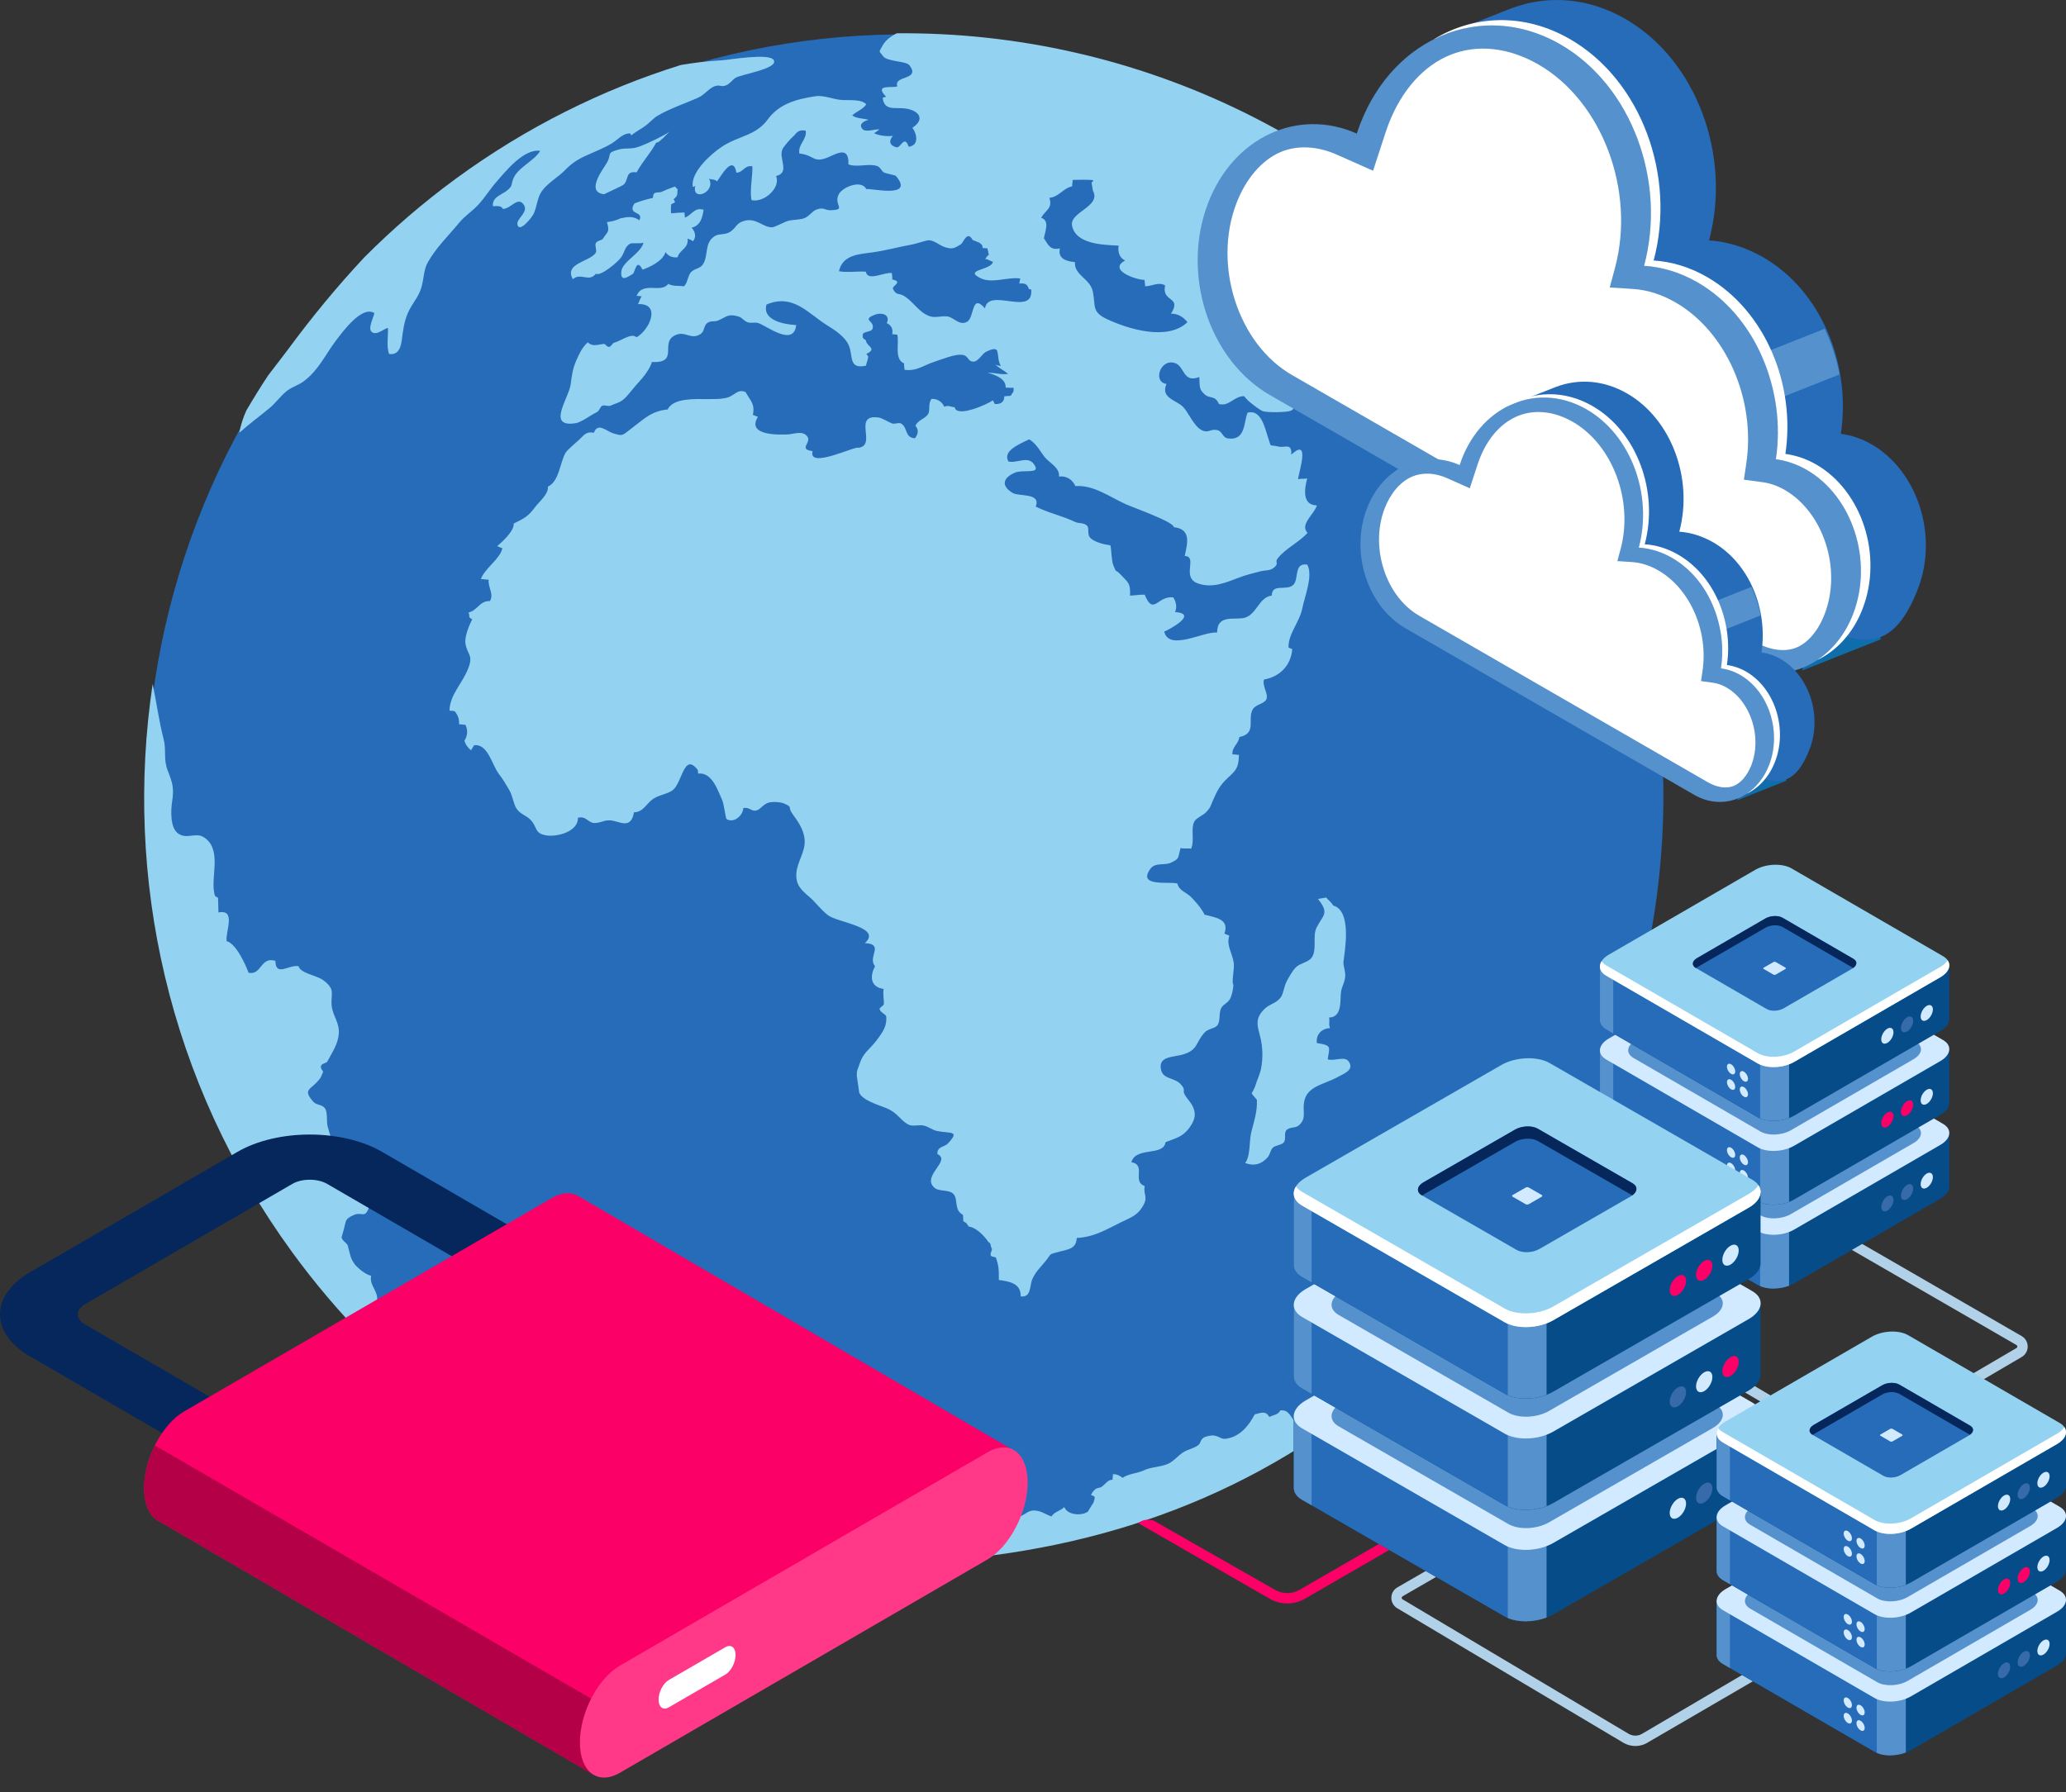 <?xml version="1.0" encoding="utf-8"?>
<!-- Generator: Adobe Illustrator 16.0.0, SVG Export Plug-In . SVG Version: 6.00 Build 0)  -->
<!DOCTYPE svg PUBLIC "-//W3C//DTD SVG 1.1//EN" "http://www.w3.org/Graphics/SVG/1.1/DTD/svg11.dtd">
<svg version="1.1" id="Layer_1" xmlns="http://www.w3.org/2000/svg" xmlns:xlink="http://www.w3.org/1999/xlink" x="0px" y="0px"
	 width="558.902px" height="485.001px" viewBox="0 0 558.902 485.001" enable-background="new 0 0 558.902 485.001"
	 xml:space="preserve">
<rect x="0" y="0" width="558.902" height="485.001" fill="#333333" stroke="none"/>
<g>
	<path fill="#266CB9" d="M410.519,93.919c66.82,91.95,46.79,220.9-44.76,288.01c-91.55,67.12-219.94,46.98-286.76-44.96
		c-66.82-91.96-46.78-220.9,44.77-288.02C215.329-18.161,343.699,1.969,410.519,93.919z"/>
	<g>
		<path fill="#93D3F1" d="M190.338,56.759c-2.51-0.77-3.18,1.47-5.06,2.12c-0.01-0.44-0.09-0.93-0.12-1.38
			c-1.29,0.01-2.38,0.09-3.6,0.24c-0.08-0.33-0.08-1.88,0.02-2.45c0.17-0.16,0.75-0.34,1-0.51c0.06-0.38-0.39-0.6-0.27-0.96
			c1.15-0.91,0.87-1.29,0.99-2.61c-0.17-0.17-0.56-0.59-0.74-0.74c-0.95,0.31-3.19,1.22-3.55,1.42c-0.8,0.45-2.42-0.42-2.35,1.64
			c-1.6,0.36-4.9,1.28-5.14,1.67c-1.8,3.09,2.79,1.83,1.42,4.41c-1.66-1.27-3.41-0.89-5.1-0.52c-1.19,0.57-2.36,0.86-3.64,1
			c0.8,2.86,0.16,2.5-1.07,4.48c-0.33,0.53-1.37,0.42-1.87,1.1c-0.52,0.71,0.37,2.1-0.15,2.81c-1.75,2.41-8.55,2.77-6.14,7.07
			c2.09-1.9,4.39,0.94,6.22-1.48c1.32,0.76,5.81-3.08,6.75-4.31c1.17-1.54,0.92-2.85,2.49-3.81c0.46-0.28,2.79,0.06,3.65-0.29
			c-0.69,2.89-5.64,5.07-5.98,7.7c-0.4,3.19,1.87,1.49,3.08,0.76c0.63-0.38,0.97-4.49,2.64-1.15c2.18-0.78,5.57-2.42,6.21-4.76
			c0.75,1.07,1.89,1.6,3.28,1.4c0.52-2.06,3.06-2.36,2.7-5.08c0.3,0.22,1.01,0.35,1.43,0.75c1.08-1.16,0.55-2.69-0.33-3.68
			C189.519,61.099,190.048,58.74,190.338,56.759z"/>
		<path fill="#93D3F1" d="M163.418,52.559c-0.04-0.01,4.85-2.26,5.18-2.51c1.6-1.26,0.43-3.9,3.61-3.41
			c1.77-3.19,3.64-4.98,5.3-8.02c0.92-0.14,1.19-0.77,1.79-1.17l1.85-1.85c-1.14,0.94-7.24,3.92-9.23,4.37
			c-1.65,0.37-2.87,0.05-4.43,0.46c-3.68,0.96-1.85,1.16-3.35,3.68C163.188,45.729,158.298,51.979,163.418,52.559z"/>
		<g>
			<path fill="#93D3F1" d="M77.139,106.159c1.68-1.5,3.41-1.74,5.17-3.1c3.97-3.05,5.64-7.02,8.63-10.98
				c1.74-2.28,6.98-9.5,10.33-7.36c-0.14,1.06-1.78,3.99-0.79,5.02c1.23,1.28,3.44-0.84,4.47-1.02c0.11,2.17-0.47,5.1,0.33,7.08
				c3.32,0.43,3.33-3.38,3.66-5.64c0.39-2.66,0.87-4.77,2.27-7.15c1.19-1.99,2.22-3.2,2.84-5.43c0.65-2.34,0.56-4.64,1.73-6.68
				c2.34-4.08,5.52-7.08,8.42-10.61c1.54-1.87,3.65-3.2,5.24-4.94c1.8-1.97,3.15-4.2,4.88-6.17c2.51-2.88,7.39-9,11.82-8.36
				c-1.61,2.7-5.67,4.31-7.09,7.13c-0.96,1.92-0.08,2.22-2.01,3.7c-1.47,1.12-4.04,1.78-3.67,4.16c1.11-0.06,2.19-0.22,2.72,0.74
				c2.16-0.15,3.83-3.2,5.38-1.44c1.95,2.19-1.86,3.96-1.49,5.67c0.52,2.37,3.92-1.94,4.4-2.96c0.91-1.97,0.95-4.39,2.25-6.17
				c1.59-2.17,4.39-3.74,6.24-5.63c1.68-1.71,3.09-2.7,5.35-3.76c2.42-1.12,5.08-2.12,7.35-3.5c1.49-0.91,3.1-2.86,4.94-2.63
				c0.04,0.04,0.23,0.44,0.27,0.49c1.09-0.89,2.61-1.72,3.72-2.5c1.02-0.73,2.33-2.15,3.24-2.71c3.07-1.87,7.54-3.4,11.05-4.94
				c2.11-0.93,3.2-3.02,5.24-3.3c0.89-0.11,1.24,0.41,2.45-0.1c1.02-0.44,1.72-1.51,2.47-1.99c1.58-1,11.71-2.48,10.37-4.81
				c-1.16-2.02-12.11-0.04-14.18,0.06c-3.66,0.19-7.31,0.64-10.96,1.26c-21.24,6.63-41.77,16.81-60.75,30.68
				c-9.01,6.6-17.33,13.78-24.96,21.46c-7.35,7.88-14.15,16.13-20.59,24.88c-1.75,2.37-3.59,4.65-5.33,6.97
				c-2.06,3.12-4.03,6.29-5.91,9.51c-0.85,1.89-1.51,3.88-1.9,6.02c2.61-2.35,5.51-4.47,8.21-6.71
				C74.438,109.159,75.659,107.479,77.139,106.159z"/>
			<path fill-rule="evenodd" clip-rule="evenodd" fill="#93D3F1" d="M299.438,86.339c-4.08-1.93-3.04-3.4-3.78-7.34
				c-0.7-3.68-5.11-4.43-4.86-8.08c-2.29-0.19-4.72-0.9-4.07-3.7c-2.76,0.62-3.24-1.18-4.32-2.73c0.24-1.78,1.7-4.79-0.76-5.56
				c1.26-2.18,3.17-2.51,2.23-5.41c2.6-0.19,3.7-2.62,6.17-3.09c-0.06-0.51,0.17-1.22,0.12-1.73c1.79-0.09,3.65-0.09,5.44,0.01
				c0.32,0.61-0.27,0.42-0.32,0.67l0.37,2.23c2.35,4.25-6.27,5.74-5.65,9.36c0.89,5.15,8.46,5.29,12.62,5.5
				c-0.3,1.67,0.2,3.31,1.75,4.02c-4.82,2.62,3.14,5.32,5.28,5.24c-0.06,0.53,0.17,1.23,0.11,1.74c1.93-0.01,3.56-1.28,5.42-0.25
				c-1.03,4.69,4.66,2.86,1.59,7.66c1.88-0.03,3.37,0.9,4.45,2.3C315.869,92.379,305.028,88.979,299.438,86.339z M266.458,83.429
				c-3.78-4.24-2.74,2.52-4.88,3.66c-2.04,1.08-3.42-1.08-5.11-1.43c-1.52-0.31-3.32,0.42-4.81-0.05c-2.91-0.93-4.23-3.52-6.62-5.22
				c-2-1.41-2.48-0.2-3.47-2.22c-0.38-0.8,2.92-1.89-0.2-2.55c0.07-0.49-0.05-1.23-0.11-1.74c-2.21-0.26-6.57,2.37-7.02-0.37
				c-2.56-0.15-4.77,0.3-7.29-0.11c1.03-4.48,5.34-4.6,9.21-5.13c3.39-0.47,7.48-1.57,10.7-2.14c1-0.18,3.92-1.17,4.42-1.13
				c1.72,0.14,2.76,1.38,4.36,1.88c2,0.64,2.52,0.3,4.26-0.75c0.76-0.46,1.72-3.93,3.23-1.19l1.85,0.74
				c0.44,0.5,0.92,0.49,0.79,1.42c0.44,0.06,0.92,0.09,1.36,0.12c0.11,0.56,0.27,1.24,0.38,1.73c-0.59,0.37-0.6,0.74-1.02,1.12
				c0.89,0.06,1.35,0.59,2.13,0.76c-0.42,2.34-8.19,2.11-3.28,4.48c3.09,1.49,7.46-0.47,10.69,0.06c-0.17,0.43-0.18,0.98-0.28,1.36
				c1.58-0.16,2.16,0.16,2.6,1.48l0.62,0.13C279.628,85.889,267.449,77.589,266.458,83.429z M440.469,146.859
				c-6.56-18.22-15.77-35.83-27.75-52.27c-41.14-56.46-105.29-86.15-170.12-85.58c-1.69,0.86-3.08,1.94-3.82,3.29
				c-1.14,2.08-1.02,1.28,0.09,2.88c1.07,1.55,6.28,1.31,7.16,2.48c3.13,4.16-4.4,2.63-3.27,5.71c-1.3,0.55-6.46-0.74-3.06,2.79
				c-0.26,0.14-0.7,0.16-0.92,0.32c0.48,3.68,3.37,2.47,6.24,2.89c3.54,0.53,5.38,2.85,1.81,5.2c1.28,1.76,1.82,4.79-1,5.14
				c-1.19-3.38-2.15,0.41-3.3,0.15c-1.35-0.32-2.5-1.28-0.98-3.09c-1.77,0.19-3.77-0.07-5.09-0.72c0.38-0.2,1.14-0.84,1.5-1.03
				c-1.16-0.12-3.69,0.78-4.5,0.03c-1.47-1.38,0.32-2.37,1.54-2.62c-1.65-0.46-3.2-0.31-4.46-1.19c1.12-1.1,2.83-1.57,3.81-2.99
				c-1.27-1.51-4.83-1.06-6.61-1.19c-2.28-0.15-4.84-1.36-7.13-1.02c-5.44,0.81-9.9,2.16-12.93,6.3c-3.28,4.48-8.01,4.39-12.59,7.49
				c-3.02,2.07-8.19,6.77-7.69,10.61c0.25,0.38,0.61-0.2,0.7-0.18c-1.08,4.42,5.67,1.83,3.71-1.92c0.8,0.37,1.35,0.05,2.19,0.72
				c0.85-1.07,4.32-7.53,5.22-2.32c1.98-0.16,2.15-2.1,4.33-1.74c0.06,2.9-0.76,6.36-0.26,9.14c3.25,0.85,8.02-3.28,6.65-6.51
				c3.89-0.91,0.64-4.71,1.72-7.22c0.34-0.78,2.28-2.94,2.66-3.25c1.18-0.96,1.35-2.22,3.65-1.8c0.36,2.46-2.14,3.66-1.73,6.18
				c4.13,0.39,3.69,2.86,8.09,0.89c2.61-1.18,5.36-2.63,5.19,2.06c2.49,0.9,5.36-0.36,7.74,0.43c0.99,0.32,1.22,1.47,1.93,1.79
				c0.47,0.22,3.01,0.7,3.16,0.88c5.43,6.39-7.4,3.16-7.98,3.6c-1.33-2.67-6.48-0.6-7.49,1.43c-1.46,2.94,2.35,4.17-2.29,4.27
				c-1.37,0.03-1.79-0.91-3.69-0.19c-1.25,0.46-1.87,1.75-3.25,2.32c-1.11,0.47-3.18,0.41-4.43,0.74c-0.99,0.26-3.68,1.78-4.43,1.76
				c-2.41-0.03-4.27-2.64-7.4-1.77c-2.29,0.64-2.01,1.65-3.71,2.88c-1.46,1.06-3.08,0.47-4.35,1.28c-2.96,1.87-1.52,5.42-3.3,7.8
				c-0.76,1.01-2.29,0.99-3.16,2.01c-0.83,0.98-0.78,2.65-1.82,3.75c-1.69-0.21-2.88,0.05-4.3-0.64c-1.87,2.63-6.92-0.82-8.52,3.23
				c0.44-0.01,0.95,0.09,1.39,0.13c-0.53,0.57-0.67,1.59-1.03,2.09c6.42-0.22,3.09,7.08-0.41,9c-1.26-1.34-4.17,0.97-5.91,1.41
				c-0.7,0.18-0.91,1.12-1.47,1.17c-0.75,0.07-0.93-0.87-1.49-0.8c-1.8,0.23-3.05,0.79-4.3-0.42c-1.49,1.29-2.31,3.1-3.1,4.88
				c-1.02,2.34-1.15,3.74-1.55,6.6c-0.53,3.71-6.64,11.75,1.47,10.37c1.51-0.26,4.06-2.24,5.61-2.95c0.75-0.36,0.86-1.44,1.48-1.74
				c0.66-0.3,1.61,0.25,2.24-0.03c1.29-0.59,2.62-0.84,3.7-1.86c1.5-1.41,2.51-3.02,3.97-4.53c1.03-1.08,3.21-3.82,3.49-5.42
				c7.82,0.36,1.73-5.5,6.67-7.39c2.55-0.97,3.92,1.45,6.48-0.15c1.17-0.73,0.85-2.25,1.84-2.99c1-0.77,1.93-0.26,2.98-0.71
				c2.52-1.1,2.61-1.91,5.61-1.04c0.78,0.23,1.36,1.12,2.23,1.48c0.95,0.39,1.99-0.06,3.06,0.28c2.17,0.7,9.56,6.55,10.2,0.52
				c-3.07-0.15-9.28-1.22-8.03-5.55c7.14-3.04,11.2,2.34,16.21,5.49c1.86,1.17,4.87,2.97,6.01,5.46c1.31,2.87-0.16,6.63,4.66,5.6
				c0.16-0.64,0.6-1.87,0.64-2.47c-0.02-0.2-0.45-0.53-0.53-0.72c3.07-1.41,0.14-2.08-0.04-3.43c-0.1-0.77-1.27-0.33-0.87-1.96
				c0.17-0.66,2.35-0.54,2.62-1.44c0.67-2.22-3.03-2.28,0.45-3.72c1.94-0.8,4.43-0.18,3.39,2.22c1.27,0.6,1.73,1.58,1.47,2.99
				c0.45,0.03,0.92,0.09,1.37,0.12c0.57,2.37-0.9,6.63,1.84,7.79c-0.06,0.49,0.09,1.22,0.12,1.72c3.26,0.47,5.15-1.24,8.08-2.17
				c1.86-0.59,5.72-2.25,7.75-1.84c1.62,0.33,1.23,1.91,2.97,1.79c1.13-0.09,2.3-2.19,3.22-2.63c4.6-2.24,2.41,0.99,4.03,3.82
				c-0.55-0.13-0.97-0.09-1.51-0.35c1.1,0.93,2.49,1.67,3.47,2.48c-1.98,0.32-3.59-0.37-5.57-0.3c1.36,0.36,5.08,1.37,4.91,4.02
				c0.74,0.04,1.47,0.1,2.18,0.04l-0.07,1.07c-0.36,0.43-0.38,0.56-0.73,1.11c-0.56,0-1.2,0.13-1.74,0.12
				c0.02,1.64-1.1,2.21-2.57,2.1c-0.19-0.3-0.34-0.68-0.52-0.99c-1.73,1.21-9.86,4.76-10.33,1.86c-1.2-0.07-1.67-0.64-2.81-0.12
				c-0.64-1.4-1.88-2.19-3.45-2.14c-1.06,1.41-0.25,3.07-0.97,4.16c-0.92,1.37-2.61,1.43-3.39,3.13c0.92,1.03,0.78,2.22-0.13,3.37
				c-2.8-0.14-1.93-2.87-3.69-3.95c-0.75-0.45-1.69,0.24-2.52-0.07c-0.91-0.34-2.69-1.46-3.61-1.59c-7.28-1-0.26,7.59-5.53,8.2
				c-0.73-0.6-13.67,5.88-12.34,0.88c-3.9-0.46-0.36-2.29-1.34-3.8c-1.22-1.9-3.56-0.82-5.27-0.72c-2.12,0.11-11.43,0.47-8.18-4.75
				c-0.45-0.12-0.9-0.39-1.38-0.51c0.66-2.99-0.72-3.92-1.96-6.18c-2.04-0.94-2.95,0.82-4.75,1.43c-1.63,0.55-4.59,0.45-5.99,0.46
				c-2.52,0.02-8.83-0.42-10.34,2.81c-4.55,0.44-6.47,2.66-9.93,5.24c-2.51,1.87-2.1,2.02-4.87,1.19c-1.71-0.51-4.09-3.07-5.16-0.13
				c-2.17-0.44-2.74,0.76-4.01,1.91c-0.72,0.66-3.15,2.72-3.6,3.43c-1.55,2.51-1.74,7.86-4.83,9.23c0.22,2.04-2.35,4.06-3.41,5.48
				c-1.9,2.56-2.82,3.04-5.84,4.52c0.18,1.96-3,4.85-4.47,6.13c0.47,0.12,0.89,0.44,1.4,0.53c-0.51,2.87-4.8,5.43-5.82,8.4
				c0.61-0.12,1.5,0.2,2.12,0.11c-0.23,2.15,1.47,3.85,0.35,5.81c-2.74-0.18-3.44,2.62-5.79,3.08c0.45,1.23-0.27,1.14,1,1.87
				c-0.82,1.49-2.16,4.72-1.83,6.61c0.54,3.07,2.06,2.93,0.87,6.3c-1.58,4.4-5.08,7.27-5.21,11.78c0.44,0.03,0.92,0.1,1.36,0.12
				c0.86,0.94,1.38,2.23,1.22,3.58c0.52-0.06,1.23,0.19,1.73,0.12c0.72,1.4,0.6,3.04-0.26,4.3c0.27,1.05,1.01,2.04,1.81,2.63
				c0.16-0.41,0.59-0.97,0.8-1.37c3.7-0.55,4.87,5.34,6.67,7.71c1.33,1.73,1.82,2.65,2.88,4.46c0.85,1.46,1.12,3.62,1.84,4.81
				c1.06,1.75,2.69,1.87,4,3.31c1.79,1.95,0.9,3.55,4.14,4.09c2.96,0.48,8.67-1.03,8.56-4.76c2.2-0.59,2.78,1.37,4.4,1.41
				c1.71,0.04,2.3-0.71,4.06-0.72c2.55-0.03,5.86,2.86,6.7-2.18c2.27,0.02,3.23-2.01,4.76-3.3c1.74-1.46,4.36-1.54,5.83-2.77
				c2.52-2.12,2.96-10.21,6.66-5.4c0.15,0.34,0.03,0.65,0.12,1c3.82-0.47,5.35,4.73,6.51,7.17c0.44,0.93,0.92,4.96,1.17,5.13
				c1.98,1.24,4.47-0.99,4.52-2.94c1.62-0.44,2.14,0.98,3.57,0.61c1.18-0.29,1.8-1.75,3.4-2.14c1.12-0.28,3.21-0.13,4.15,0.29
				c2.38,1.06,0.85,0.86,2.12,2.67c1.36,1.94,3.1,4.12,3.36,7.04c0.3,3.31-2.07,6.06-2.24,9.26c-0.16,3.09,1.39,4.45,3.43,6.2
				c1.99,1.7,2.86,3.23,5.07,4.99c2.54,2.04,14.89,3.25,10.03,7.6c5.11,0.21,1.16,3.38,2.44,5.76c0.1,0.19,0.21,0.36,0.32,0.5
				c-1.31,2.42-1.51,5.56,2.31,6.13c-0.19,1.5,0.09,2.62,0.09,4.02c-0.02,0.58-1.26,1-1.17,1.44c0.19,0.86,1.77,1.48,1.81,1.98
				c0.19,2.59-0.85,4.13-2.61,6.46c-1.96,2.59-3.64,3.29-4.62,6.4c-0.56,1.76-0.75,1.52-0.75,3.24c0-0.17,0.66,4.54,0.66,4.54
				c0.91,2.07,5.21,3.32,7.3,4.16c3.08,1.22,3.82,3.32,5.93,4.43c1.22,0.66,2.77,0.02,4.15,0.29c1.41,0.29,2.32,1.2,3.69,1.48
				c3.62,0.74,6.28-0.23,2.96,3.34c-1.02,1.1-2.94,0.74-2.89,2.89c3.86,1.81-4.29,5.86-0.88,9.05c1.31,1.24,3.93,0.45,5.2,1.74
				c1.4,1.4,0.08,4.36,2.58,5.65c0.08,0.53,0.13,1.18,0.11,1.73c1.23,0.75,0.66,0.38,1.48,1.47c1.87,0.16,4.21,2.44,5.34,4.21
				c0.76,0.3,0.39,0.75,0.91,1.78c0.17,0.34-0.51,1.2-0.31,1.77c0.21,0.58,1.29,0.3,1.43,0.71c0.78,2.23,0.8,3.46,0.77,5.98
				c2.93,0.39,6,0.91,5.91,4.44c2.94,0.39,2.35-2.9,3.19-4.76c0.86-1.88,1.92-2.84,3.33-4.54c2.11-2.55,0.72-1.92,4.15-2.86
				c2.19-0.6,4.37-0.7,4.49-3.65c4.84-0.24,8.15-2.4,12.31-4.41c2.16-1.05,3.94-1.63,5.38-3.87c1.84-2.88,0.28-3.12,0.69-5.77
				c-3.55-1.31,0.57-5.67-3.6-6.46c1.22-4.29,8.7-1.5,9.25-5.41c2.36-0.96,4.43-1.33,6.14-3.5c1.97-2.49,2.18-4.23,1.18-6.25
				c-0.57-1.19-1.61-2.09-2.22-3.29c-0.54-1.08,0.47-1.08-1.02-2.66c-1.82-1.93-4.73-1.2-5.32-3.99c-0.78-3.67,3.49-3.27,6.01-4.06
				c4.08-1.26,3.24-3.08,5.8-5.94c0.95-1.05,2.78-1.05,3.45-1.93c0.91-1.21,0.31-3.36,1.05-4.69c0.68-1.21,2-1.3,2.62-3.01
				c0.42-1.16,0.56-1.99,0.67-3.27c-0.61-0.64,0.35-4.22,0.08-5.99c-0.41-2.7-2.05-4.7-1.19-7.34c-0.51-0.12-0.83-0.38-1.34-0.5
				c1.5-4.06-2.62-4.37-5.25-5.12l-0.13-0.04c-0.1-0.23-0.2-0.43-0.3-0.61c-0.94-1.57-1.99-2.74-3.27-4.08
				c-1.36-1.41-3.25-1.66-3.75-3.72c-2-0.65-11.09,1.09-7.25-4.06c1.26-1.69,3.89-0.79,5.47-1.57c2.44-1.19,1.81-1.1,2.65-4
				c0.77,0.31,2,0,2.82,0.23c1.02-2.21-0.15-5.34,0.87-7.36c0.48-0.96,2.45-1.71,3.24-2.58c1.37-1.5,1.11-1.64,1.88-3.32
				c1.14-2.51,1.74-3.87,3.96-5.94c2.21-2.05,2.93-2.68,3-6.22c-0.53,0.02-1.2-0.17-1.74-0.12c-0.23-2.01,1.66-2.81,1.85-4.7
				c4.86-0.98,2.08-4.76,3.63-7.49c0.76-1.34,3.07-1.48,3.64-2.65c0.73-1.51-1.12-3.45-0.61-5.41c4.33-0.79,7.29-3.8,7.66-8.24
				c-0.32-0.14-0.68-0.25-1.01-0.41c-0.14-3.69,3-6.89,3.74-10.68c0.66-3.27,2.96-8.89,1.32-11.78c-3.67-0.57-2.23,3.86-3.71,5.41
				c-1.81,1.9-5.83-0.52-5.89,2.98c-3.29,0.35-4.06,4.85-7.06,5.91c-2.7,0.96-7.67-1.18-7.73,4.1c-3.52-0.45-12.99,5.16-14.3-0.26
				c1.7-0.74,9.25-4.84,2.92-5.31c0.61-1.31,0.3-2.72-0.46-3.94c-4.27-0.62-5.32,5.15-7.75-0.75c-1.44-0.04-2.56,0.2-3.96,0.26
				c0.19-3.52-0.65-3.63-2.64-5.8c-1.29-1.41-0.99-0.13-1.86-2.36c-0.55-1.42-0.48-3.86-0.79-5.43c-1.83-0.28-4.5-0.91-5.58-2.19
				c-0.73-0.86-0.14-2.49-0.7-3.09c-0.9-0.96-2.29-0.6-3.28-1.07c-3.49-1.69-7.02-2.34-10.66-4.16c1.49-3.82-4.57-2.65-6.26-3.7
				c-3.69-2.27-1.99-4.38,0.66-5.49c2.09-0.87,6.58,0.39,5.45-1.75c-1.69-3.2-4.69-0.65-7.24-1.26c-1.46-2.68,2.06-4.33,5.6-5.98
				c1.88,0.93,3.34,3.76,4.32,4.92c1.14,1.36,4.06,2.79,3.76,5.14c1.98-0.28,3.66,0.8,4.44,2.58c4.92-0.37,9.31,2.95,13.61,4.89
				c2.3,1.03,13.02,4.79,13.01,6.22c4.82,0.53,3.69,4.44,2.95,7.79c3.71,0.19-1.11,5.82,3.64,7.46c3.67,1.27,7.16-0.09,10.72-1.48
				c2.15-0.84,4.13-1.31,6.28-1.86c1.06-0.26,2.4-0.11,3.34-0.82c1.72-1.34,0.36-1.51,1.08-2.5c2-2.72,5.66-4.31,8.18-7.05
				c-2.22-2.28,1.83-5.02,2.52-7.43c-4.11-0.07-3.34-4.61-2.61-7.32c-0.61,0.21-1.88,0.02-2.48,0.25c0.02-1.32,3.55-11.66-1.84-6.65
				c0.21-3.34-1.75-1.78-3.39-2.19c-2.82-0.69-1.85,0.59-2.93-2.58c-0.8-2.36-1.83-7.62-5.5-6.6c-1.08,2.65-0.49,7.58-5.25,6.98
				c-1.6-0.21-1.52-1.94-2.94-2.26c-1.92-0.42-2.33,0.92-4.16,0.04c-2.18-1.04-3.65-4.87-5.09-6.31c-1.89-1.91-6.18-2.41-4.49-6.23
				c-3.8-0.5-1.67-6.96,2.3-5.64c2.65,0.87,2.1,5.51,6.57,3.78c0.16,2.81-0.1,3.29,1.54,4.76c1.23,1.12,2.78,0.13,3.76,2.53
				c2.77,0.82,4.15-2.25,6.89-2.1c0.48,1.05,4.07,3.67,4.94,4.03c1.02,0.42,6.49,0.37,7.62-0.1c1.35-0.54,0.83-2.21,2.01-2.81
				c1.23-0.62,2.2,0.18,3.24-0.03c2.26-0.47,6.19-2.31,5.24,2.5c1.94-0.29,3.9,0.77,5.57,0.89c3.4,0.22,2.64-0.71,5.03,1.82
				c-0.42,3.77,10.57,4.49,13.27,4.06c1.63,1.81,4.8,1.21,4.23,4.33c2.53,1.07,0.3,2.41,0.97,4.13c0.73,1.92,1.78,1.43,3.69,3.08
				c0.49,0.4,0.65,1.65,0.79,1.75c0.09,0.07,2.41,1.3,2.25,1.09c1.4,1.89,1.36,2.33,1.53,5.14c3.76,0.72,5.86,4.36,5.86,7.84
				c0.01,1.65-1.15,3.12-0.47,4.54c1.08,2.24,2.57,1.04,4.07,2.21c3.48,2.74,1.48,5.86,5.64,7.71c3.14,1.39,4.95,2.01,7.01,5.21
				c2.64-0.88,2.53-3.39,0.45-4.55c0.19-1.46-0.11-3.63-1.06-4.78c-1-1.22-2.92-0.12-3.45-2.17c-0.28-1.06,1.35-3.04,1.41-4.39
				c0.07-1.58-0.75-2.26-0.38-3.88c0.85-3.7,3.67-4.01,0.08-7.23c-0.94-0.85-2.84-1.23-3.61-2.38c-0.73-1.09-0.39-3.53-0.88-4.67
				c-4.24-0.84,0.14-4.61-1.86-7.02c-1.32-1.6-5.96-1.74-7.59-3.14c-1.06-0.9-1.34-2.27-1.92-3.24c-0.72-1.19-2.78-1.37-1.8-3.63
				c0.55-1.25,2.52-0.66,3.25-1.92c0.8-1.37-0.11-3.21,0.43-4.76c0.51,0.06,1.21-0.17,1.74-0.11c0.13-2.17-0.78-5.71,2.58-4.71
				c-0.38,2.74,0.42,7.23,3.69,7.05c1.48,2.96-1.97,4.54,0.71,7.07c1.09,1.03,2.94,0.1,3.91,1.28c0.64,0.79,0.28,3.08,0.32,4.11
				c3.66,1.55,3.89,6.42,8.37,5.57c-0.27-1.19-0.11-1.95-1.08-2.91c2.53-2.6,1.95,1.58,2.32,2.23c0.74,1.21,2.02,2.1,2.55,3.67
				c0.46,1.39-0.05,3.55,0.25,4.94c0.32,1.53,1.6,2.15,1.27,4.28C430.588,140.119,437.599,146.429,440.469,146.859z"/>
			<path fill="#93D3F1" d="M121.409,379.209c-0.86-1.01-1.53-2.96-2.39-4.17c-1.73-2.46-3.39-4.99-5.34-7.23
				c-2.25-2.59-5.7-4.45-7.04-7.5c-1.2-2.73-1.12-7.14-4.64-8.22c0.43-2.81-2.1-4.05-1.61-6.91c-1.33-0.13-3.75-2.18-4.38-3.02
				c-1.36-1.81-1.24-2.76-1.92-5.1c-0.2-0.69-1.42-1.17-1.69-2.23c0.01,0.04,0.61-2.17,0.65-2.31c0.63-2.24,0.18-2.6,2.59-3.72
				c2.19-1.02,3.01,0.99,4.07-1.81c0.36-0.98-0.7-3.61-1.21-4.75c-1.57-3.58-1.58-5.87-5.83-6.17c-1.75-1.19-0.94-2.29-1.53-3.93
				c-0.92-2.46-1.86-4.79-2.52-7.4c-0.33-1.3,0.07-3.72-0.71-4.83c-0.8-1.1-2.25-0.81-3.09-1.73c-2.93-3.21-0.95-3.35,0.84-5.29
				c0.59-0.64,0.84-0.91,1.03-1.22c0.2-0.33,0.33-0.71,0.74-1.67c0.01-0.01-0.81-0.98-0.6-1.56c0.25-0.73,1.47-0.73,1.7-1.17
				c1.3-2.45,2.94-4.75,3.13-7.62c0.21-2.96-1.64-4.73-1.93-7.49c-0.35-3.26,1.22-4.34-2.32-6.95c-1.71-1.27-6.21-1.86-6.62-3.75
				c-2.57-0.55-6.22,3.02-6.29-1.46c-4.08-1.25-3.71,4.02-7.26,3.21c-0.83-2.27-3.4-7.91-5.92-8.53c-0.45-2.4,2.73-8.75-2.22-7.77
				l-0.11-3.96c-1.04-0.64-0.81-0.28-1.06-1.54c-0.87-4.5,2.2-11.77-2.87-14.91c-2.19-1.35-4.71,0.79-7.03-1.09
				c-2-1.61-1.82-6.1-1.48-8.38c0.58-3.84,0.17-5.04-1.2-8.59c-1.2-3.12-0.28-5.34-1.1-8.51c-1.26-4.9-1.86-9.64-2.95-14.87
				c-7.8,52.33,4.12,107.64,37.73,153.76c12.25,16.81,26.54,31.23,42.29,43.21c1.42,0.11,2.84,0.11,4.14,0.14
				C124.188,380.859,122.579,380.569,121.409,379.209z"/>
			<path fill="#93D3F1" d="M370.409,367.009v-0.53c-0.61,1.82-0.93,3-2.17,4.44c-0.72,0.84-1.05,1.22-1.29,1.65
				c-0.24,0.44-0.38,0.94-0.73,2.06c-0.38,1.21-0.54,1.42-1,2.3c0-0.01-1.35,1.97-1.2,1.85c-0.93,0.75-2.31,0.92-3.21,1.87
				c-1.4,1.5-1.12,2.13-3.2,3.13c-1.37,0.66-2.98,1.75-4.43,1.99c-3.89,0.63-3.42-4.7-6.85-4.1c-0.5,1.17-1.9,1.19-2.95,1.76
				c-1.04-1.88-2.44-1.02-3.95-0.7c-1.56,2.97-3.75,5.64-6.92,6.42c-2.43,0.6-2.02-0.37-4.19-0.72c-0.55-0.09-2.23,0.24-2.71,0.59
				c-1.01,0.73-0.68,1.43-1.47,2.03c-1.35,1.01-2.78,1.07-4.18,2.02c-1.49,1.01-2.54,2.47-4.24,3.14c-2.19,0.85-4.22,0.69-6.35,1.69
				c-1.61,0.76-4.37,0.95-5.65,2c-0.78-0.6-1.68-1.07-2.67-0.98c0.09,0.43-0.14,1.06-0.07,1.49c-1.31-0.03-1.9,1.15-2.92,1.88
				c-0.59,0.43-1.18,0.2-1.78,0.73c-0.63,0.54-0.81,0.84-1.13,1.56c1.57,0.33,0.89,0.94,0.65,2.08c0.03-0.13-1.54,2.41-1.48,2.36
				c-1.65,1.23-5.59,0.99-6.4-1.22c-1,1.05-2.83,1.3-3.43,2.54c-1.37-0.39-2.44-1.28-3.89-1.53c-2.39-0.41-2.89,0.87-4.67,1.52
				c-2.8,1.03-5.67-0.93-8.34-0.24c-0.21-2.38-2.39-2.05-2.05,0.25c-1.13,0.02-2.27-0.14-3.23,0.52c-1.09-0.45-2.56-0.84-3.61,0.07
				c-2.51-2.64-9.65,3.29-11.83,5.18c-0.49,0.42-0.46,1.43-0.96,1.93c-0.44,0.42-1.23,0.57-1.73,1.03c-0.85,0.8-1.52,1.6-2.4,2.34
				c-0.44,0.36-0.76,0.92-1.65,1.59c44.48-0.94,88.55-12.44,127-42.23l1.07-0.85c0.13-1.21,0.12-2.4,0.47-3.52
				c0.28-0.96,3.41-3.33,0.52-3.44c1.47-1.13,0.54-1.68,0.77-2.82C370.188,369.069,370.918,368.149,370.409,367.009z"/>
			<path fill="#93D3F1" d="M336.849,314.719c2.5,0.86,4.23,0.39,6.01-1.47c0.7-0.74,0.85-2.12,1.46-2.69
				c0.76-0.72,2.37-0.68,2.98-1.44c0.7-0.9-0.04-2.47,0.69-3.27c0.92-1.01,2.44-0.48,3.42-1.37c2.09-1.88,0.93-3.6,1.38-6.26
				c0.74-4.38,5.34-4.71,9.17-6.82c1.68-0.92,4.26-1.82,3.05-3.95c-1.1-1.93-3.68-0.23-5.83-0.79c0.44-3.34,1.3-3.76-2.94-4.42
				c-0.27-2.32,1.27-3.91,3.59-4.05c-0.48-0.97-0.05-1.9-0.28-2.85c3.69-0.07,2.9-4.91,3.25-7.06c0.21-1.37,0.98-2.38,1.11-4.04
				c0.11-1.43-0.58-2.97-0.47-3.97c0.28-2.61,2.43-13.8-2.78-15.25c-0.58-0.98-1.27-1.4-1.9-2.15l-2.21,0.37
				c3.13,4.01,1.42,4.23-0.37,7.73c-1.2,2.33,0.21,6.07-1.37,8.2c-0.91,1.22-3.08,1.47-4.16,2.5c-0.95,0.88-2.05,2.86-2.65,4.04
				c-0.57,1.11-0.85,3.2-1.45,4.06c-1.19,1.72-2.98,1.85-4.34,3.12c-3.02,2.82-1.94,4.88-1.2,8.03c0.55,2.33,0.72,5.45,0.11,8.37
				c-0.3,1.45-1.08,2.99-1.49,4.42c-0.02,0.12-0.96,2.4-1.05,1.93c0.14,0.78,1.42,1.7,1.44,2.03c0.15,2.88-0.71,5.63-1.49,8.57
				C337.869,308.709,338.369,312.669,336.849,314.719z"/>
		</g>
	</g>
</g>
<g>
	<g>
		<path fill="#05275B" d="M63.019,398.889l14.89-8.64l-54.91-31.88c-2.6-1.5-2.6-3.95,0-5.46l56.1-32.56c2.59-1.5,6.81-1.5,9.4,0
			l54.92,31.87l14.89-8.64l-54.91-31.87c-10.81-6.28-28.39-6.28-39.2,0l-56.09,32.56c-10.81,6.27-10.81,16.48-0.01,22.75
			L63.019,398.889z"/>
	</g>
	<g>
		<path fill="#FB0066" d="M38.979,402.699c0-8.01,4.84-17.3,10.82-20.77l99.49-57.75c2.67-1.56,5.12-1.66,7-0.6l0.01-0.01
			l118.79,69.4l-114.87,87.04l-117.04-68.3c-0.36-0.16-0.71-0.36-1.03-0.6C40.188,409.619,38.979,406.699,38.979,402.699z"/>
		<path fill="#B40047" d="M160.219,480.009l-117.04-68.3c-0.36-0.16-0.71-0.36-1.03-0.6c-1.96-1.49-3.17-4.41-3.17-8.41
			c0-3.82,1.11-7.93,2.92-11.57l133.41,77.44L160.219,480.009z"/>
		<path fill="#FF3988" d="M167.699,479.699l99.49-57.75c5.97-3.47,10.81-12.77,10.81-20.78c0-8-4.84-11.68-10.81-8.21l-99.49,57.75
			c-5.98,3.46-10.82,12.76-10.82,20.77C156.878,479.479,161.719,483.159,167.699,479.699z"/>
	</g>
	<path fill="#FFFFFF" d="M180.918,461.999l15.32-8.88c1.52-0.89,2.75-3.26,2.75-5.3s-1.23-2.98-2.75-2.1l-15.32,8.88
		c-1.52,0.89-2.76,3.26-2.76,5.3C178.159,461.949,179.398,462.879,180.918,461.999z"/>
</g>
<g>
	<g>
		<polygon fill="#0F6DAC" points="487.528,181.439 508.769,173.009 503.989,141.839 493.688,150.949 		"/>
		<path fill="#266CB9" d="M506.298,120.229c-2.71-1.56-5.52-2.47-8.31-2.85c2.83-18.84-5.33-38.72-20.98-47.74
			c-4.71-2.72-9.83-4.29-14.67-4.6c6.13-22.84-3.34-48.79-22.65-59.92c-10.09-5.82-21-6.5-30.61-2.94l0.01-0.02l-0.47,0.19
			l-0.74,0.29l-16.07,6.31l6.41,5.5c-8.7,2.74-16.21,9.75-20.18,20.12c-7.32,19.12,0.19,42.36,16.77,51.92l98.58,82.91
			c12.45,7.18,20.01,4.18,25.5-10.18C524.389,144.869,518.749,127.409,506.298,120.229z"/>
		<path fill="#266CB9" d="M459.499,109.549l36.52-14.53c-3.38-10.42-10.03-19.52-19.22-24.82c-1.22-0.7-2.45-1.31-3.69-1.85
			l-50.3,20.05L459.499,109.549z"/>
		<path fill="#5591CC" d="M493.608,88.959l-26.29,10.44l7.76,10.87l22.55-8.95C496.818,97.009,495.458,92.849,493.608,88.959z"/>
		<path fill="#5591CC" d="M488.719,127.129c-2.71-1.57-5.51-2.48-8.31-2.86c2.83-18.84-5.54-38.84-21.19-47.87
			c-4.71-2.71-9.62-4.16-14.46-4.47c6.14-22.84-3.34-48.79-22.65-59.92c-20.77-11.97-45.03-2.27-54.2,21.68
			c-0.31,0.81-0.6,1.63-0.87,2.45c-15.84-7.03-33.36,0.89-40.24,18.85c-7.32,19.12,0.19,42.37,16.77,51.93l125.25,72.19
			c12.45,7.18,27,1.36,32.5-12.99C506.809,151.759,501.179,134.299,488.719,127.129z"/>
		<path fill="#FFFFFF" d="M491.309,125.679c-2.71-1.56-5.52-2.47-8.32-2.85c2.84-18.84-5.53-38.84-21.19-47.87
			c-4.7-2.71-9.61-4.16-14.45-4.47c6.13-22.84-3.34-48.79-22.66-59.92c-12.4-7.15-26.05-6.56-36.99,0.17
			c10.46-5.33,22.96-5.33,34.41,1.27c19.31,11.13,28.79,37.08,22.65,59.92c4.84,0.31,9.75,1.76,14.46,4.47
			c15.65,9.03,24.02,29.03,21.19,47.87c2.8,0.38,5.6,1.29,8.31,2.85c12.46,7.18,18.09,24.64,12.6,39
			c-2.13,5.54-5.61,9.79-9.79,12.54c5.32-2.55,9.83-7.34,12.37-13.99C509.398,150.319,503.758,132.859,491.309,125.679z"/>
		<path fill="#FFFFFF" d="M352.889,39.879c-2.33,0-4.56,0.44-6.61,1.33c-4.97,2.17-9.27,7.19-11.79,13.78
			c-6.44,16.8,0.44,38.09,15.01,46.48l125.24,72.2c3.94,2.27,8.01,2.84,11.18,1.58c3.16-1.27,5.98-4.6,7.71-9.14
			c4.65-12.12-0.32-27.48-10.83-33.54c-1.93-1.11-3.93-1.81-5.96-2.09l-5.08-0.68l0.65-4.35c2.61-17.37-5.43-35.71-19.12-43.6
			c-3.77-2.18-7.64-3.41-11.52-3.66l-6.3-0.4l1.42-5.28c5.62-20.94-3.47-45.12-20.71-55.06c-8.01-4.61-16.45-5.55-23.76-2.63
			c-7.32,2.93-13.29,9.63-16.83,18.87c-0.27,0.71-0.52,1.43-0.76,2.16l-3.38,10.35l-9.82-4.36
			C358.688,40.539,355.719,39.879,352.889,39.879z"/>
	</g>
	<g>
		<polygon fill="#0F6DAC" points="469.999,216.529 483.239,211.269 480.269,191.809 473.838,197.499 		"/>
		<path fill="#266CB9" d="M481.699,178.329c-1.69-0.98-3.44-1.55-5.18-1.78c1.77-11.76-3.32-24.17-13.08-29.81
			c-2.94-1.69-6.13-2.67-9.15-2.87c3.83-14.25-2.08-30.45-14.12-37.4c-6.29-3.63-13.09-4.06-19.08-1.83v-0.01l-0.29,0.11l-0.46,0.19
			l-10.03,3.94l4,3.43c-5.42,1.71-10.11,6.08-12.58,12.55c-4.57,11.94,0.12,26.45,10.46,32.42l61.46,51.75
			c7.77,4.48,12.48,2.61,15.91-6.35S489.469,182.809,481.699,178.329z"/>
		<path fill="#266CB9" d="M452.528,171.659l22.76-9.07c-2.1-6.5-6.25-12.18-11.98-15.49c-0.76-0.44-1.53-0.82-2.3-1.15l-31.36,12.51
			L452.528,171.659z"/>
		<path fill="#5591CC" d="M473.789,158.809l-16.39,6.51l4.84,6.79l14.06-5.59C475.789,163.829,474.938,161.229,473.789,158.809z"/>
		<path fill="#5591CC" d="M470.749,182.629c-1.69-0.98-3.45-1.54-5.19-1.78c1.77-11.76-3.45-24.25-13.21-29.88
			c-2.94-1.69-6-2.6-9.02-2.79c3.83-14.26-2.08-30.46-14.12-37.4c-12.95-7.48-28.08-1.42-33.8,13.53c-0.19,0.5-0.37,1.01-0.54,1.53
			c-9.88-4.39-20.8,0.55-25.09,11.76c-4.56,11.94,0.12,26.45,10.46,32.42l78.09,45.06c7.77,4.48,16.84,0.85,20.27-8.11
			C482.028,198.009,478.508,187.109,470.749,182.629z"/>
		<path fill="#FFFFFF" d="M472.358,181.729c-1.69-0.98-3.44-1.54-5.19-1.78c1.77-11.76-3.45-24.25-13.21-29.88
			c-2.94-1.69-6-2.6-9.02-2.79c3.83-14.26-2.08-30.46-14.12-37.4c-7.73-4.47-16.25-4.1-23.07,0.1c6.53-3.32,14.32-3.32,21.46,0.8
			c12.04,6.94,17.95,23.14,14.12,37.4c3.02,0.19,6.08,1.1,9.02,2.79c9.76,5.63,14.98,18.12,13.21,29.88
			c1.74,0.24,3.5,0.81,5.19,1.78c7.76,4.48,11.28,15.38,7.85,24.34c-1.33,3.46-3.5,6.11-6.1,7.83c3.31-1.59,6.12-4.58,7.71-8.73
			C483.639,197.109,480.119,186.209,472.358,181.729z"/>
		<path fill="#FFFFFF" d="M386.048,128.169c-1.45,0-2.84,0.28-4.12,0.83c-3.1,1.36-5.78,4.49-7.36,8.6
			c-4.01,10.49,0.28,23.78,9.37,29.02l78.09,45.06c2.45,1.42,4.99,1.78,6.97,0.99c1.97-0.79,3.72-2.87,4.81-5.7
			c2.89-7.57-0.2-17.16-6.76-20.94c-1.2-0.7-2.45-1.13-3.71-1.3l-3.17-0.43l0.4-2.72c1.63-10.84-3.38-22.29-11.92-27.21
			c-2.35-1.36-4.76-2.13-7.18-2.28l-3.93-0.26l0.88-3.29c3.51-13.07-2.16-28.17-12.91-34.37c-4.99-2.88-10.26-3.46-14.82-1.64
			c-4.55,1.83-8.28,6.01-10.48,11.78c-0.18,0.44-0.33,0.89-0.48,1.35l-2.11,6.46l-6.12-2.72
			C389.659,128.579,387.809,128.169,386.048,128.169z"/>
	</g>
</g>
<g>
	<path fill="#FC0067" d="M311.928,411.379l32.96,18.8c2.07,1.19,4.62,1.2,6.69,0.01l22.9-13.24l1.41,2.43l-22.9,13.24
		c-2.94,1.69-6.57,1.69-9.51-0.01l-35.664-20.521C309.119,411.565,309.146,410.995,311.928,411.379z"/>
	<g>
		<path fill="#B0D1E8" d="M501.282,392.953c1.09,0,2.17-0.28,3.16-0.84l42.43-24.89c1.03-0.59,1.66-1.65,1.67-2.84
			c0-1.19-0.61-2.26-1.64-2.85l-85.15-49.22c-4.88-2.82-10.95-2.82-15.83,0l-65.53,37.92l1.4,2.43l65.52-37.93
			c4.02-2.31,9.02-2.31,13.04,0l85.14,49.22c0.2,0.13,0.24,0.32,0.24,0.42s-0.04,0.29-0.24,0.4l-42.44,24.9
			c-1.17,0.66-2.6,0.63-3.73-0.11l-27.63-16.25l-1.52,2.36l27.63,16.25C498.862,392.613,500.062,392.953,501.282,392.953z"/>
	</g>
	<path fill="#B0D1E8" d="M442.402,472.463c-1.09,0-2.17-0.28-3.16-0.84l-61.18-36.4c-1.04-0.59-1.66-1.65-1.67-2.84
		c0-1.19,0.6-2.26,1.64-2.85l85.15-49.22c4.88-2.82,5.42,0.11,1.4,2.42l-85.15,49.22c-0.2,0.13-0.24,0.32-0.24,0.42
		s0.04,0.29,0.24,0.4l61.19,36.41c1.18,0.66,2.61,0.63,3.74-0.11l27.63-16.25l3.52,1.36l-29.63,17.25
		C444.822,472.123,443.622,472.463,442.402,472.463z"/>
	<g>
		<g>
			<path fill="#064C89" d="M527.312,320.943v-14.2l-31.72-0.01l-10.96-6.36c-2.52-1.45-6.92-1.27-9.82,0.41l-10.23,5.93l-31.76-0.02
				v14.6c-0.06,0.99,0.49,1.94,1.69,2.64l41,23.76c2.52,1.46,6.91,1.27,9.82-0.41l39.59-22.93
				C526.602,323.373,527.412,322.113,527.312,320.943z"/>
			<path fill="#266CB9" d="M480.072,299.403c-1.84,0.04-3.75,0.51-5.26,1.38l-10.23,5.93l-31.76-0.02v14.6
				c-0.06,0.99,0.49,1.94,1.69,2.64l41,23.76c1.21,0.7,2.86,1.02,4.56,0.98V299.403z"/>
			<path fill="#5591CC" d="M436.422,306.703l-3.6-0.01v14.6c-0.06,0.99,0.49,1.94,1.69,2.64l1.91,1.11V306.703z"/>
			<path fill="#5591CC" d="M476.152,348.003c2.16,0.93,5.3,0.88,7.84-0.09v-16.58h-7.84V348.003z"/>
			<path fill="#D2EAFF" d="M475.512,333.143l-41-23.75c-2.51-1.47-2.2-4.01,0.71-5.69l39.59-22.95c2.9-1.68,7.3-1.86,9.82-0.4
				l41,23.75c2.52,1.46,2.2,4.01-0.71,5.69l-39.59,22.94C482.422,334.423,478.032,334.593,475.512,333.143z"/>
			<path fill="#5591CC" d="M476.252,328.863l-34.36-19.9c-2.11-1.22-1.84-3.36,0.59-4.77l33.18-19.22c2.43-1.42,6.12-1.57,8.23-0.35
				l34.36,19.91c2.1,1.23,1.84,3.36-0.59,4.77l-33.18,19.22C482.042,329.933,478.362,330.083,476.252,328.863z"/>
			<g>
				<path fill="#376AA8" d="M512.232,324.693c0,1.06-0.74,2.35-1.66,2.88c-0.91,0.53-1.65,0.1-1.65-0.96s0.74-2.35,1.65-2.88
					C511.492,323.203,512.232,323.633,512.232,324.693z"/>
				<path fill="#376AA8" d="M517.562,321.603c0,1.06-0.74,2.35-1.66,2.88c-0.91,0.53-1.65,0.1-1.65-0.96c0-1.06,0.74-2.35,1.65-2.88
					C516.822,320.113,517.562,320.543,517.562,321.603z"/>
				<path fill="#D2EAFF" d="M522.892,318.523c0,1.05-0.75,2.34-1.66,2.87c-0.91,0.53-1.65,0.1-1.65-0.95c0-1.07,0.74-2.36,1.65-2.89
					C522.142,317.033,522.892,317.463,522.892,318.523z"/>
			</g>
		</g>
		<g>
			<path fill="#064C89" d="M527.312,298.253v-14.19l-31.72-0.02l-10.96-6.35c-2.52-1.46-6.92-1.28-9.82,0.4l-10.23,5.93l-31.76-0.02
				v14.6c-0.06,0.99,0.49,1.94,1.69,2.65l41,23.75c2.52,1.46,6.91,1.28,9.82-0.41l39.59-22.94
				C526.602,300.683,527.412,299.433,527.312,298.253z"/>
			<path fill="#266CB9" d="M480.072,276.713c-1.84,0.04-3.75,0.51-5.26,1.38l-10.23,5.93l-31.76-0.02v14.6
				c-0.06,0.99,0.49,1.94,1.69,2.65l41,23.75c1.21,0.7,2.86,1.02,4.56,0.97V276.713z"/>
			<path fill="#5591CC" d="M436.422,284.003h-3.6v14.6c-0.06,0.99,0.49,1.94,1.69,2.65l1.91,1.1V284.003z"/>
			<path fill="#5591CC" d="M476.152,325.313c2.16,0.93,5.3,0.88,7.84-0.09v-16.58h-7.84V325.313z"/>
			<path fill="#D2EAFF" d="M475.512,310.453l-41-23.76c-2.51-1.45-2.2-4,0.71-5.68l39.59-22.94c2.9-1.68,7.3-1.87,9.82-0.41
				l41,23.76c2.52,1.45,2.2,4-0.71,5.69l-39.59,22.93C482.422,311.723,478.032,311.913,475.512,310.453z"/>
			<path fill="#5591CC" d="M476.252,306.183l-34.36-19.91c-2.11-1.23-1.84-3.36,0.59-4.77l33.18-19.22
				c2.43-1.41,6.12-1.56,8.23-0.34l34.36,19.9c2.1,1.23,1.84,3.36-0.59,4.77l-33.18,19.22
				C482.042,307.253,478.362,307.403,476.252,306.183z"/>
			<g>
				<path fill="#FC0067" d="M512.232,302.003c0,1.06-0.74,2.35-1.66,2.88c-0.91,0.53-1.65,0.1-1.65-0.96s0.74-2.35,1.65-2.88
					C511.492,300.513,512.232,300.943,512.232,302.003z"/>
				<path fill="#FC0067" d="M517.562,298.923c0,1.05-0.74,2.34-1.66,2.87c-0.91,0.53-1.65,0.1-1.65-0.96s0.74-2.34,1.65-2.87
					C516.822,297.433,517.562,297.853,517.562,298.923z"/>
				<path fill="#D2EAFF" d="M522.892,295.833c0,1.06-0.75,2.35-1.66,2.88c-0.91,0.52-1.65,0.1-1.65-0.97c0-1.05,0.74-2.34,1.65-2.87
					C522.142,294.343,522.892,294.763,522.892,295.833z"/>
			</g>
		</g>
		<g>
			<path fill="#064C89" d="M527.312,275.573v-14.2l-31.72-0.02l-10.96-6.35c-2.52-1.46-6.92-1.28-9.82,0.41l-10.23,5.92l-31.76-0.01
				v14.6c-0.06,0.99,0.49,1.94,1.69,2.63l41,23.77c2.52,1.45,6.91,1.26,9.82-0.42l39.59-22.93
				C526.602,278.003,527.412,276.743,527.312,275.573z"/>
			<path fill="#266CB9" d="M480.072,254.023c-1.84,0.05-3.75,0.51-5.26,1.39l-10.23,5.92l-31.76-0.01v14.6
				c-0.06,0.99,0.49,1.94,1.69,2.63l41,23.77c1.21,0.69,2.86,1.01,4.56,0.97V254.023z"/>
			<path fill="#5591CC" d="M436.422,261.323h-3.6v14.6c-0.06,0.99,0.49,1.94,1.69,2.63l1.91,1.12V261.323z"/>
			<path fill="#5591CC" d="M476.152,302.633c2.16,0.93,5.3,0.87,7.84-0.1v-16.57h-7.84V302.633z"/>
			<path fill="#93D3F1" d="M475.512,287.763l-41-23.75c-2.51-1.46-2.2-4.01,0.71-5.69l39.59-22.94c2.9-1.68,7.3-1.86,9.82-0.41
				l41,23.76c2.52,1.46,2.2,4-0.71,5.69l-39.59,22.94C482.422,289.043,478.032,289.223,475.512,287.763z"/>
			<path fill="#FFFFFF" d="M524.922,261.623l-39.59,22.94c-2.91,1.69-7.3,1.87-9.82,0.41l-41-23.75c-0.56-0.33-0.97-0.71-1.25-1.12
				c-0.87,1.39-0.48,2.91,1.25,3.91l41,23.75c2.52,1.46,6.91,1.28,9.82-0.4l39.59-22.94c2.26-1.31,2.94-3.14,1.96-4.57
				C526.492,260.483,525.832,261.103,524.922,261.623z"/>
			<g>
				<path fill="#D2EAFF" d="M512.232,279.313c0,1.07-0.74,2.35-1.66,2.88c-0.91,0.53-1.65,0.1-1.65-0.96c0-1.05,0.74-2.34,1.65-2.88
					C511.492,277.823,512.232,278.253,512.232,279.313z"/>
				<path fill="#376AA8" d="M517.562,276.223c0,1.07-0.74,2.36-1.66,2.89c-0.91,0.53-1.65,0.09-1.65-0.96
					c0-1.06,0.74-2.35,1.65-2.89C516.822,274.733,517.562,275.173,517.562,276.223z"/>
				<path fill="#D2EAFF" d="M522.892,273.143c0,1.06-0.75,2.35-1.66,2.88c-0.91,0.53-1.65,0.1-1.65-0.96s0.74-2.35,1.65-2.88
					C522.142,271.653,522.892,272.083,522.892,273.143z"/>
			</g>
			<g>
				<path fill="#266CB9" d="M477.942,273.043l-19.19-11.12c-1.18-0.68-1.03-1.88,0.33-2.66l18.52-10.74
					c1.37-0.78,3.43-0.87,4.6-0.19l19.19,11.12c1.18,0.68,1.03,1.87-0.33,2.66l-18.53,10.73
					C481.172,273.633,479.112,273.723,477.942,273.043z"/>
				<path fill="#D2EAFF" d="M479.772,263.733l-2.65-1.54c-0.16-0.09-0.14-0.26,0.04-0.37l2.57-1.48c0.19-0.11,0.47-0.13,0.64-0.03
					l2.65,1.54c0.16,0.09,0.14,0.26-0.05,0.36l-2.56,1.49C480.222,263.813,479.942,263.823,479.772,263.733z"/>
				<path fill="#05275B" d="M458.752,261.923l0.05,0.03c0.09-0.07,0.18-0.13,0.28-0.19l18.52-10.73c1.37-0.79,3.43-0.88,4.6-0.2
					l19.13,11.09c1.09-0.78,1.15-1.84,0.06-2.47l-19.19-11.12c-1.17-0.68-3.23-0.59-4.6,0.19l-18.52,10.74
					C457.722,260.043,457.572,261.243,458.752,261.923z"/>
			</g>
		</g>
		<g>
			<path fill="#D2EAFF" d="M472.872,291.913c0,0.72-0.5,1-1.11,0.65c-0.62-0.36-1.11-1.22-1.11-1.94c0-0.71,0.49-1,1.11-0.64
				C472.372,290.333,472.872,291.203,472.872,291.913z"/>
			<path fill="#D2EAFF" d="M469.412,289.923c0,0.72-0.49,1.01-1.11,0.65s-1.12-1.23-1.12-1.94s0.5-1,1.12-0.65
				C468.922,288.343,469.412,289.213,469.412,289.923z"/>
			<path fill="#D2EAFF" d="M472.872,296.103c0,0.71-0.5,1-1.11,0.64c-0.62-0.35-1.11-1.22-1.11-1.93c0-0.72,0.49-1.01,1.11-0.65
				C472.372,294.523,472.872,295.383,472.872,296.103z"/>
			<path fill="#D2EAFF" d="M469.412,294.113c0,0.71-0.49,1-1.11,0.65c-0.62-0.36-1.12-1.23-1.12-1.94s0.5-1,1.12-0.65
				C468.922,292.533,469.412,293.403,469.412,294.113z"/>
		</g>
		<g>
			<path fill="#D2EAFF" d="M472.872,314.493c0,0.71-0.5,1-1.11,0.64c-0.62-0.35-1.11-1.22-1.11-1.93c0-0.72,0.49-1.01,1.11-0.65
				C472.372,312.913,472.872,313.783,472.872,314.493z"/>
			<path fill="#D2EAFF" d="M469.412,312.503c0,0.71-0.49,1-1.11,0.64c-0.62-0.35-1.12-1.22-1.12-1.93c0-0.71,0.5-1,1.12-0.65
				C468.922,310.923,469.412,311.793,469.412,312.503z"/>
			<path fill="#D2EAFF" d="M472.872,318.683c0,0.71-0.5,1-1.11,0.64c-0.62-0.35-1.11-1.22-1.11-1.93c0-0.72,0.49-1.01,1.11-0.65
				C472.372,317.103,472.872,317.963,472.872,318.683z"/>
			<path fill="#D2EAFF" d="M469.412,316.683c0,0.72-0.49,1.01-1.11,0.65c-0.62-0.36-1.12-1.22-1.12-1.94c0-0.71,0.5-1,1.12-0.64
				C468.922,315.103,469.412,315.973,469.412,316.683z"/>
		</g>
		<g>
			<path fill="#D2EAFF" d="M472.872,337.063c0,0.71-0.5,1-1.11,0.65c-0.62-0.36-1.11-1.23-1.11-1.94c0-0.71,0.49-1,1.11-0.64
				C472.372,335.483,472.872,336.353,472.872,337.063z"/>
			<path fill="#D2EAFF" d="M469.412,335.073c0,0.72-0.49,1.01-1.11,0.65s-1.12-1.23-1.12-1.94s0.5-1,1.12-0.64
				C468.922,333.493,469.412,334.363,469.412,335.073z"/>
			<path fill="#D2EAFF" d="M472.872,341.253c0,0.71-0.5,1-1.11,0.64c-0.62-0.35-1.11-1.22-1.11-1.93c0-0.72,0.49-1.01,1.11-0.65
				C472.372,339.673,472.872,340.543,472.872,341.253z"/>
			<path fill="#D2EAFF" d="M469.412,339.263c0,0.72-0.49,1-1.11,0.65c-0.62-0.36-1.12-1.23-1.12-1.94s0.5-1,1.12-0.64
				C468.922,337.683,469.412,338.553,469.412,339.263z"/>
		</g>
	</g>
	<g>
		<g>
			<path fill="#064C89" d="M476.272,401.873v-18.86l-42.39-0.03l-14.65-8.44c-3.36-1.93-9.24-1.69-13.12,0.55l-13.67,7.87
				l-42.43-0.02v19.4c-0.1,1.31,0.63,2.58,2.25,3.5l54.79,31.57c3.37,1.93,9.24,1.69,13.12-0.55l52.91-30.47
				C475.312,405.103,476.402,403.433,476.272,401.873z"/>
			<path fill="#266CB9" d="M413.142,373.243c-2.46,0.07-5.02,0.69-7.03,1.85l-13.67,7.87l-42.43-0.02v19.4
				c-0.1,1.31,0.63,2.58,2.25,3.5l54.79,31.57c1.62,0.92,3.82,1.34,6.09,1.29V373.243z"/>
			<path fill="#5591CC" d="M354.812,382.943h-4.8v19.4c-0.1,1.31,0.63,2.58,2.25,3.5l2.55,1.47V382.943z"/>
			<path fill="#5591CC" d="M407.892,437.823c2.91,1.23,7.1,1.17,10.49-0.12v-22.03h-10.49V437.823z"/>
			<path fill="#D2EAFF" d="M407.052,418.083l-54.79-31.57c-3.36-1.94-2.94-5.32,0.94-7.55l52.91-30.48
				c3.88-2.23,9.76-2.48,13.12-0.53l54.79,31.55c3.37,1.94,2.94,5.32-0.94,7.56l-52.91,30.47
				C416.292,419.773,410.422,420.013,407.052,418.083z"/>
			<path fill="#5591CC" d="M408.042,412.393l-45.91-26.44c-2.83-1.63-2.47-4.46,0.78-6.34l44.34-25.54c3.25-1.87,8.17-2.07,11-0.45
				l45.9,26.45c2.83,1.62,2.47,4.46-0.78,6.33l-44.34,25.54C415.782,413.823,410.862,414.023,408.042,412.393z"/>
			<g>
				<path fill="#D2EAFF" d="M456.122,406.853c0,1.41-0.99,3.12-2.21,3.82c-1.22,0.71-2.22,0.14-2.22-1.27c0-1.41,1-3.12,2.22-3.83
					C455.132,404.873,456.122,405.443,456.122,406.853z"/>
				<path fill="#376AA8" d="M463.242,402.753c0,1.4-0.99,3.12-2.21,3.82c-1.22,0.71-2.21,0.14-2.21-1.27s0.99-3.12,2.21-3.83
					C462.252,400.773,463.242,401.343,463.242,402.753z"/>
				<path fill="#376AA8" d="M470.362,398.653c0,1.41-0.99,3.12-2.22,3.82c-1.22,0.7-2.21,0.13-2.21-1.27c0-1.41,0.99-3.12,2.21-3.83
					C469.372,396.673,470.362,397.243,470.362,398.653z"/>
			</g>
		</g>
		<g>
			<path fill="#064C89" d="M476.272,371.723v-18.85l-42.39-0.03l-14.65-8.43c-3.36-1.94-9.24-1.7-13.12,0.53l-13.67,7.88
				l-42.43-0.02v19.39c-0.1,1.32,0.63,2.58,2.25,3.51l54.79,31.56c3.37,1.94,9.24,1.7,13.12-0.54l52.91-30.47
				C475.312,374.953,476.402,373.283,476.272,371.723z"/>
			<path fill="#266CB9" d="M413.142,343.113c-2.46,0.05-5.02,0.67-7.03,1.83l-13.67,7.88l-42.43-0.02v19.39
				c-0.1,1.32,0.63,2.58,2.25,3.51l54.79,31.56c1.62,0.93,3.82,1.35,6.09,1.3V343.113z"/>
			<path fill="#5591CC" d="M354.812,352.803h-4.8v19.39c-0.1,1.32,0.63,2.58,2.25,3.51l2.55,1.47V352.803z"/>
			<path fill="#5591CC" d="M407.892,407.673c2.91,1.25,7.1,1.17,10.49-0.12v-22.02h-10.49V407.673z"/>
			<path fill="#D2EAFF" d="M407.052,387.933l-54.79-31.56c-3.36-1.93-2.94-5.32,0.94-7.55l52.91-30.48
				c3.88-2.23,9.76-2.48,13.12-0.54l54.79,31.56c3.37,1.93,2.94,5.32-0.94,7.56l-52.91,30.47
				C416.292,389.633,410.422,389.873,407.052,387.933z"/>
			<path fill="#5591CC" d="M408.042,382.253l-45.91-26.44c-2.83-1.63-2.47-4.46,0.78-6.34l44.34-25.53c3.25-1.88,8.17-2.09,11-0.46
				l45.9,26.44c2.83,1.63,2.47,4.46-0.78,6.34l-44.34,25.54C415.782,383.673,410.862,383.883,408.042,382.253z"/>
			<g>
				<path fill="#376AA8" d="M456.122,376.703c0,1.41-0.99,3.12-2.21,3.83c-1.22,0.7-2.22,0.13-2.22-1.28c0-1.41,1-3.12,2.22-3.82
					C455.132,374.723,456.122,375.293,456.122,376.703z"/>
				<path fill="#D2EAFF" d="M463.242,372.603c0,1.41-0.99,3.12-2.21,3.83c-1.22,0.7-2.21,0.13-2.21-1.28c0-1.41,0.99-3.12,2.21-3.82
					C462.252,370.623,463.242,371.193,463.242,372.603z"/>
				<path fill="#FC0067" d="M470.362,368.503c0,1.41-0.99,3.12-2.22,3.83c-1.22,0.7-2.21,0.13-2.21-1.28s0.99-3.12,2.21-3.82
					C469.372,366.523,470.362,367.093,470.362,368.503z"/>
			</g>
		</g>
		<g>
			<path fill="#064C89" d="M476.272,341.593v-18.86l-42.39-0.03l-14.65-8.44c-3.36-1.94-9.24-1.69-13.12,0.55l-13.67,7.87
				l-42.43-0.03v19.4c-0.1,1.31,0.63,2.58,2.25,3.51l54.79,31.56c3.37,1.94,9.24,1.69,13.12-0.54l52.91-30.48
				C475.312,344.813,476.402,343.143,476.272,341.593z"/>
			<path fill="#266CB9" d="M413.142,312.963c-2.46,0.07-5.02,0.68-7.03,1.85l-13.67,7.87l-42.43-0.03v19.4
				c-0.1,1.31,0.63,2.58,2.25,3.51l54.79,31.56c1.62,0.93,3.82,1.35,6.09,1.29V312.963z"/>
			<path fill="#5591CC" d="M354.812,322.653h-4.8v19.4c-0.1,1.31,0.63,2.58,2.25,3.51l2.55,1.47V322.653z"/>
			<path fill="#5591CC" d="M407.892,377.533c2.91,1.24,7.1,1.17,10.49-0.12v-22.02h-10.49V377.533z"/>
			<path fill="#93D3F1" d="M407.052,357.793l-54.79-31.56c-3.36-1.94-2.94-5.32,0.94-7.56l52.91-30.47
				c3.88-2.24,9.76-2.48,13.12-0.54l54.79,31.56c3.37,1.94,2.94,5.32-0.94,7.55l-52.91,30.48
				C416.292,359.493,410.422,359.733,407.052,357.793z"/>
			<path fill="#FFFFFF" d="M473.082,323.073l-52.91,30.47c-3.88,2.24-9.75,2.47-13.12,0.54l-54.79-31.56
				c-0.75-0.44-1.3-0.93-1.67-1.49c-1.16,1.86-0.64,3.87,1.67,5.2l54.79,31.56c3.37,1.94,9.24,1.7,13.12-0.54l52.91-30.48
				c3.01-1.73,3.93-4.16,2.62-6.06C475.172,321.553,474.292,322.363,473.082,323.073z"/>
			<g>
				<path fill="#FC0067" d="M456.122,346.573c0,1.4-0.99,3.12-2.21,3.81c-1.22,0.71-2.22,0.14-2.22-1.27c0-1.4,1-3.12,2.22-3.83
					C455.132,344.593,456.122,345.163,456.122,346.573z"/>
				<path fill="#FC0067" d="M463.242,342.473c0,1.4-0.99,3.12-2.21,3.82c-1.22,0.7-2.21,0.13-2.21-1.28c0-1.4,0.99-3.12,2.21-3.83
					C462.252,340.493,463.242,341.063,463.242,342.473z"/>
				<path fill="#D2EAFF" d="M470.362,338.363c0,1.41-0.99,3.12-2.22,3.83c-1.22,0.7-2.21,0.13-2.21-1.28s0.99-3.12,2.21-3.82
					C469.372,336.383,470.362,336.953,470.362,338.363z"/>
			</g>
			<g>
				<path fill="#266CB9" d="M410.292,338.223l-25.64-14.77c-1.57-0.9-1.38-2.48,0.44-3.53l24.76-14.26
					c1.82-1.04,4.56-1.16,6.14-0.25l25.64,14.77c1.58,0.9,1.38,2.48-0.44,3.53l-24.76,14.26
					C414.612,339.023,411.872,339.133,410.292,338.223z"/>
				<path fill="#D2EAFF" d="M412.752,325.863l-3.55-2.04c-0.22-0.13-0.19-0.35,0.06-0.49l3.43-1.97c0.25-0.15,0.63-0.17,0.84-0.04
					l3.56,2.04c0.21,0.13,0.18,0.35-0.07,0.49l-3.42,1.97C413.342,325.973,412.962,325.983,412.752,325.863z"/>
				<path fill="#05275B" d="M384.652,323.453l0.08,0.04c0.11-0.08,0.23-0.16,0.36-0.24l24.76-14.26c1.82-1.06,4.56-1.17,6.14-0.26
					l25.57,14.72c1.45-1.03,1.53-2.44,0.07-3.27l-25.64-14.77c-1.58-0.91-4.32-0.79-6.14,0.25l-24.76,14.26
					C383.272,320.973,383.082,322.553,384.652,323.453z"/>
			</g>
		</g>
	</g>
	<g>
		<g>
			<path fill="#064C89" d="M558.892,447.263v-14.2l-31.72-0.01l-10.97-6.36c-2.52-1.46-6.91-1.27-9.82,0.41l-10.23,5.93l-31.75-0.02
				v14.6c-0.07,0.99,0.48,1.94,1.69,2.64l41,23.75c2.52,1.47,6.91,1.28,9.81-0.4l39.59-22.94
				C558.172,449.693,558.982,448.433,558.892,447.263z"/>
			<path fill="#266CB9" d="M511.642,425.723c-1.84,0.04-3.75,0.51-5.26,1.38l-10.23,5.93l-31.75-0.02v14.6
				c-0.07,0.99,0.48,1.94,1.69,2.64l41,23.75c1.21,0.71,2.85,1.02,4.55,0.98V425.723z"/>
			<path fill="#5591CC" d="M467.992,433.013h-3.59v14.6c-0.07,0.99,0.48,1.94,1.69,2.64l1.9,1.1V433.013z"/>
			<path fill="#5591CC" d="M507.722,474.313c2.17,0.94,5.31,0.89,7.85-0.09v-16.57h-7.85V474.313z"/>
			<path fill="#D2EAFF" d="M507.092,459.463l-41-23.76c-2.52-1.46-2.21-4,0.7-5.69l39.59-22.94c2.91-1.68,7.3-1.86,9.82-0.4
				l41,23.75c2.52,1.46,2.2,4.01-0.71,5.69l-39.59,22.94C514.002,460.733,509.612,460.913,507.092,459.463z"/>
			<path fill="#5591CC" d="M507.822,455.183l-34.36-19.9c-2.1-1.23-1.84-3.36,0.6-4.77l33.17-19.22c2.44-1.42,6.12-1.57,8.229-0.35
				l34.36,19.91c2.11,1.23,1.85,3.36-0.59,4.76l-33.17,19.23C513.622,456.253,509.942,456.403,507.822,455.183z"/>
			<g>
				<path fill="#376AA8" d="M543.812,451.013c0,1.05-0.75,2.34-1.66,2.87c-0.91,0.54-1.66,0.11-1.66-0.95
					c0-1.07,0.75-2.36,1.66-2.88C543.062,449.523,543.812,449.953,543.812,451.013z"/>
				<path fill="#376AA8" d="M549.132,447.923c0,1.06-0.74,2.35-1.66,2.87c-0.9,0.53-1.65,0.11-1.65-0.95s0.75-2.35,1.65-2.88
					C548.392,446.433,549.132,446.863,549.132,447.923z"/>
				<path fill="#D2EAFF" d="M554.462,444.833c0,1.06-0.74,2.35-1.65,2.88c-0.92,0.53-1.66,0.1-1.66-0.96c0-1.06,0.74-2.35,1.66-2.88
					C553.722,443.353,554.462,443.773,554.462,444.833z"/>
			</g>
		</g>
		<g>
			<path fill="#064C89" d="M558.892,424.573v-14.19l-31.72-0.02l-10.97-6.36c-2.52-1.45-6.91-1.27-9.82,0.41l-10.23,5.93
				l-31.75-0.02v14.6c-0.07,0.99,0.48,1.94,1.69,2.64l41,23.76c2.52,1.45,6.91,1.27,9.81-0.41l39.59-22.94
				C558.172,427.003,558.982,425.743,558.892,424.573z"/>
			<path fill="#266CB9" d="M511.642,403.023c-1.84,0.05-3.75,0.51-5.26,1.39l-10.23,5.93l-31.75-0.02v14.6
				c-0.07,0.99,0.48,1.94,1.69,2.64l41,23.76c1.21,0.7,2.85,1.02,4.55,0.97V403.023z"/>
			<path fill="#5591CC" d="M467.992,410.323h-3.59v14.6c-0.07,0.99,0.48,1.94,1.69,2.64l1.9,1.11V410.323z"/>
			<path fill="#5591CC" d="M507.722,451.633c2.17,0.93,5.31,0.88,7.85-0.09v-16.58h-7.85V451.633z"/>
			<path fill="#D2EAFF" d="M507.092,436.773l-41-23.76c-2.52-1.45-2.21-4,0.7-5.68l39.59-22.94c2.91-1.69,7.3-1.87,9.82-0.41
				l41,23.75c2.52,1.46,2.2,4.01-0.71,5.7l-39.59,22.93C514.002,438.043,509.612,438.233,507.092,436.773z"/>
			<path fill="#5591CC" d="M507.822,432.503l-34.36-19.92c-2.1-1.22-1.84-3.35,0.6-4.76l33.17-19.23c2.44-1.4,6.12-1.55,8.229-0.33
				l34.36,19.9c2.11,1.22,1.85,3.36-0.59,4.77l-33.17,19.22C513.622,433.563,509.942,433.723,507.822,432.503z"/>
			<g>
				<path fill="#FC0067" d="M543.812,428.323c0,1.06-0.75,2.35-1.66,2.88c-0.91,0.52-1.66,0.1-1.66-0.96s0.75-2.35,1.66-2.88
					C543.062,426.833,543.812,427.263,543.812,428.323z"/>
				<path fill="#FC0067" d="M549.132,425.233c0,1.06-0.74,2.35-1.66,2.88c-0.9,0.53-1.65,0.1-1.65-0.96s0.75-2.34,1.65-2.88
					C548.392,423.743,549.132,424.173,549.132,425.233z"/>
				<path fill="#D2EAFF" d="M554.462,422.143c0,1.07-0.74,2.36-1.65,2.89c-0.92,0.52-1.66,0.09-1.66-0.97
					c0-1.05,0.74-2.34,1.66-2.88C553.722,420.653,554.462,421.083,554.462,422.143z"/>
			</g>
		</g>
		<g>
			<path fill="#064C89" d="M558.892,401.893v-14.21l-31.72-0.01l-10.97-6.35c-2.52-1.46-6.91-1.28-9.82,0.4l-10.23,5.93l-31.75-0.01
				v14.6c-0.07,0.98,0.48,1.94,1.69,2.63l41,23.76c2.52,1.46,6.91,1.27,9.81-0.41l39.59-22.93
				C558.172,404.313,558.982,403.063,558.892,401.893z"/>
			<path fill="#266CB9" d="M511.642,380.343c-1.84,0.05-3.75,0.51-5.26,1.38l-10.23,5.93l-31.75-0.01v14.6
				c-0.07,0.98,0.48,1.94,1.69,2.63l41,23.76c1.21,0.7,2.85,1.02,4.55,0.98V380.343z"/>
			<path fill="#5591CC" d="M467.992,387.643h-3.59v14.6c-0.07,0.98,0.48,1.94,1.69,2.63l1.9,1.11V387.643z"/>
			<path fill="#5591CC" d="M507.722,428.943c2.17,0.93,5.31,0.88,7.85-0.09v-16.58h-7.85V428.943z"/>
			<path fill="#93D3F1" d="M507.092,414.083l-41-23.75c-2.52-1.46-2.21-4.01,0.7-5.69l39.59-22.94c2.91-1.68,7.3-1.87,9.82-0.41
				l41,23.76c2.52,1.45,2.2,4-0.71,5.68l-39.59,22.94C514.002,415.363,509.612,415.543,507.092,414.083z"/>
			<path fill="#FFFFFF" d="M556.492,387.943l-39.59,22.94c-2.9,1.68-7.29,1.87-9.81,0.41l-41-23.76c-0.56-0.32-0.98-0.7-1.26-1.11
				c-0.87,1.39-0.47,2.91,1.26,3.91l41,23.75c2.52,1.46,6.91,1.28,9.81-0.41l39.59-22.94c2.26-1.3,2.95-3.13,1.96-4.56
				C558.062,386.803,557.412,387.423,556.492,387.943z"/>
			<g>
				<path fill="#D2EAFF" d="M543.812,405.633c0,1.06-0.75,2.35-1.66,2.88c-0.91,0.53-1.66,0.1-1.66-0.96s0.75-2.35,1.66-2.88
					C543.062,404.143,543.812,404.573,543.812,405.633z"/>
				<path fill="#376AA8" d="M549.132,402.543c0,1.06-0.74,2.35-1.66,2.88c-0.9,0.54-1.65,0.1-1.65-0.95c0-1.07,0.75-2.36,1.65-2.89
					C548.392,401.053,549.132,401.493,549.132,402.543z"/>
				<path fill="#D2EAFF" d="M554.462,399.463c0,1.05-0.74,2.34-1.65,2.87c-0.92,0.53-1.66,0.11-1.66-0.95
					c0-1.07,0.74-2.36,1.66-2.88C553.722,397.973,554.462,398.403,554.462,399.463z"/>
			</g>
			<g>
				<path fill="#266CB9" d="M509.512,399.353l-19.19-11.11c-1.17-0.69-1.02-1.88,0.33-2.67l18.53-10.73
					c1.36-0.78,3.42-0.87,4.6-0.19l19.18,11.12c1.18,0.68,1.04,1.87-0.33,2.66l-18.52,10.73
					C512.742,399.953,510.692,400.043,509.512,399.353z"/>
				<path fill="#D2EAFF" d="M511.352,390.043l-2.65-1.54c-0.17-0.08-0.15-0.25,0.04-0.36l2.57-1.48c0.18-0.11,0.46-0.13,0.63-0.03
					l2.66,1.54c0.15,0.09,0.13,0.26-0.05,0.36l-2.56,1.49C511.792,390.133,511.512,390.143,511.352,390.043z"/>
				<path fill="#05275B" d="M490.322,388.243l0.06,0.03c0.09-0.07,0.17-0.13,0.27-0.19l18.53-10.74c1.36-0.78,3.42-0.87,4.6-0.19
					l19.13,11.09c1.09-0.78,1.14-1.85,0.05-2.47l-19.18-11.12c-1.18-0.68-3.24-0.59-4.6,0.19l-18.53,10.73
					C489.302,386.363,489.152,387.553,490.322,388.243z"/>
			</g>
		</g>
		<g>
			<path fill="#D2EAFF" d="M504.442,418.233c0,0.71-0.49,1-1.11,0.64c-0.62-0.35-1.11-1.22-1.11-1.93s0.49-1,1.11-0.65
				C503.952,416.653,504.442,417.523,504.442,418.233z"/>
			<path fill="#D2EAFF" d="M500.992,416.243c0,0.72-0.5,1.01-1.12,0.65c-0.61-0.36-1.11-1.23-1.11-1.94s0.5-1,1.11-0.65
				C500.492,414.663,500.992,415.533,500.992,416.243z"/>
			<path fill="#D2EAFF" d="M504.442,422.423c0,0.71-0.49,1-1.11,0.64c-0.62-0.35-1.11-1.22-1.11-1.93c0-0.72,0.49-1.01,1.11-0.65
				C503.952,420.843,504.442,421.703,504.442,422.423z"/>
			<path fill="#D2EAFF" d="M500.992,420.433c0,0.71-0.5,1-1.12,0.64c-0.61-0.35-1.11-1.22-1.11-1.93s0.5-1,1.11-0.65
				C500.492,418.853,500.992,419.723,500.992,420.433z"/>
		</g>
		<g>
			<path fill="#D2EAFF" d="M504.442,440.813c0,0.71-0.49,1-1.11,0.64c-0.62-0.35-1.11-1.22-1.11-1.93c0-0.72,0.49-1.01,1.11-0.65
				C503.952,439.233,504.442,440.103,504.442,440.813z"/>
			<path fill="#D2EAFF" d="M500.992,438.813c0,0.72-0.5,1.01-1.12,0.65c-0.61-0.36-1.11-1.23-1.11-1.94c0-0.71,0.5-1,1.11-0.64
				C500.492,437.233,500.992,438.103,500.992,438.813z"/>
			<path fill="#D2EAFF" d="M504.442,444.993c0,0.71-0.49,1-1.11,0.64c-0.62-0.35-1.11-1.22-1.11-1.93s0.49-1,1.11-0.64
				C503.952,443.413,504.442,444.283,504.442,444.993z"/>
			<path fill="#D2EAFF" d="M500.992,443.003c0,0.72-0.5,1.01-1.12,0.65c-0.61-0.36-1.11-1.22-1.11-1.94c0-0.71,0.5-1,1.11-0.64
				C500.492,441.423,500.992,442.293,500.992,443.003z"/>
		</g>
		<g>
			<path fill="#D2EAFF" d="M504.442,463.383c0,0.71-0.49,1-1.11,0.64c-0.62-0.35-1.11-1.22-1.11-1.93c0-0.72,0.49-1.01,1.11-0.65
				C503.952,461.803,504.442,462.673,504.442,463.383z"/>
			<path fill="#D2EAFF" d="M500.992,461.393c0,0.72-0.5,1.01-1.12,0.65c-0.61-0.36-1.11-1.23-1.11-1.94s0.5-1,1.11-0.64
				C500.492,459.813,500.992,460.683,500.992,461.393z"/>
			<path fill="#D2EAFF" d="M504.442,467.573c0,0.71-0.49,1-1.11,0.64c-0.62-0.35-1.11-1.22-1.11-1.93c0-0.72,0.49-1.01,1.11-0.65
				C503.952,465.993,504.442,466.863,504.442,467.573z"/>
			<path fill="#D2EAFF" d="M500.992,465.573c0,0.72-0.5,1.01-1.12,0.65c-0.61-0.36-1.11-1.22-1.11-1.93c0-0.72,0.5-1.01,1.11-0.65
				C500.492,464.003,500.992,464.863,500.992,465.573z"/>
		</g>
	</g>
</g>
</svg>
